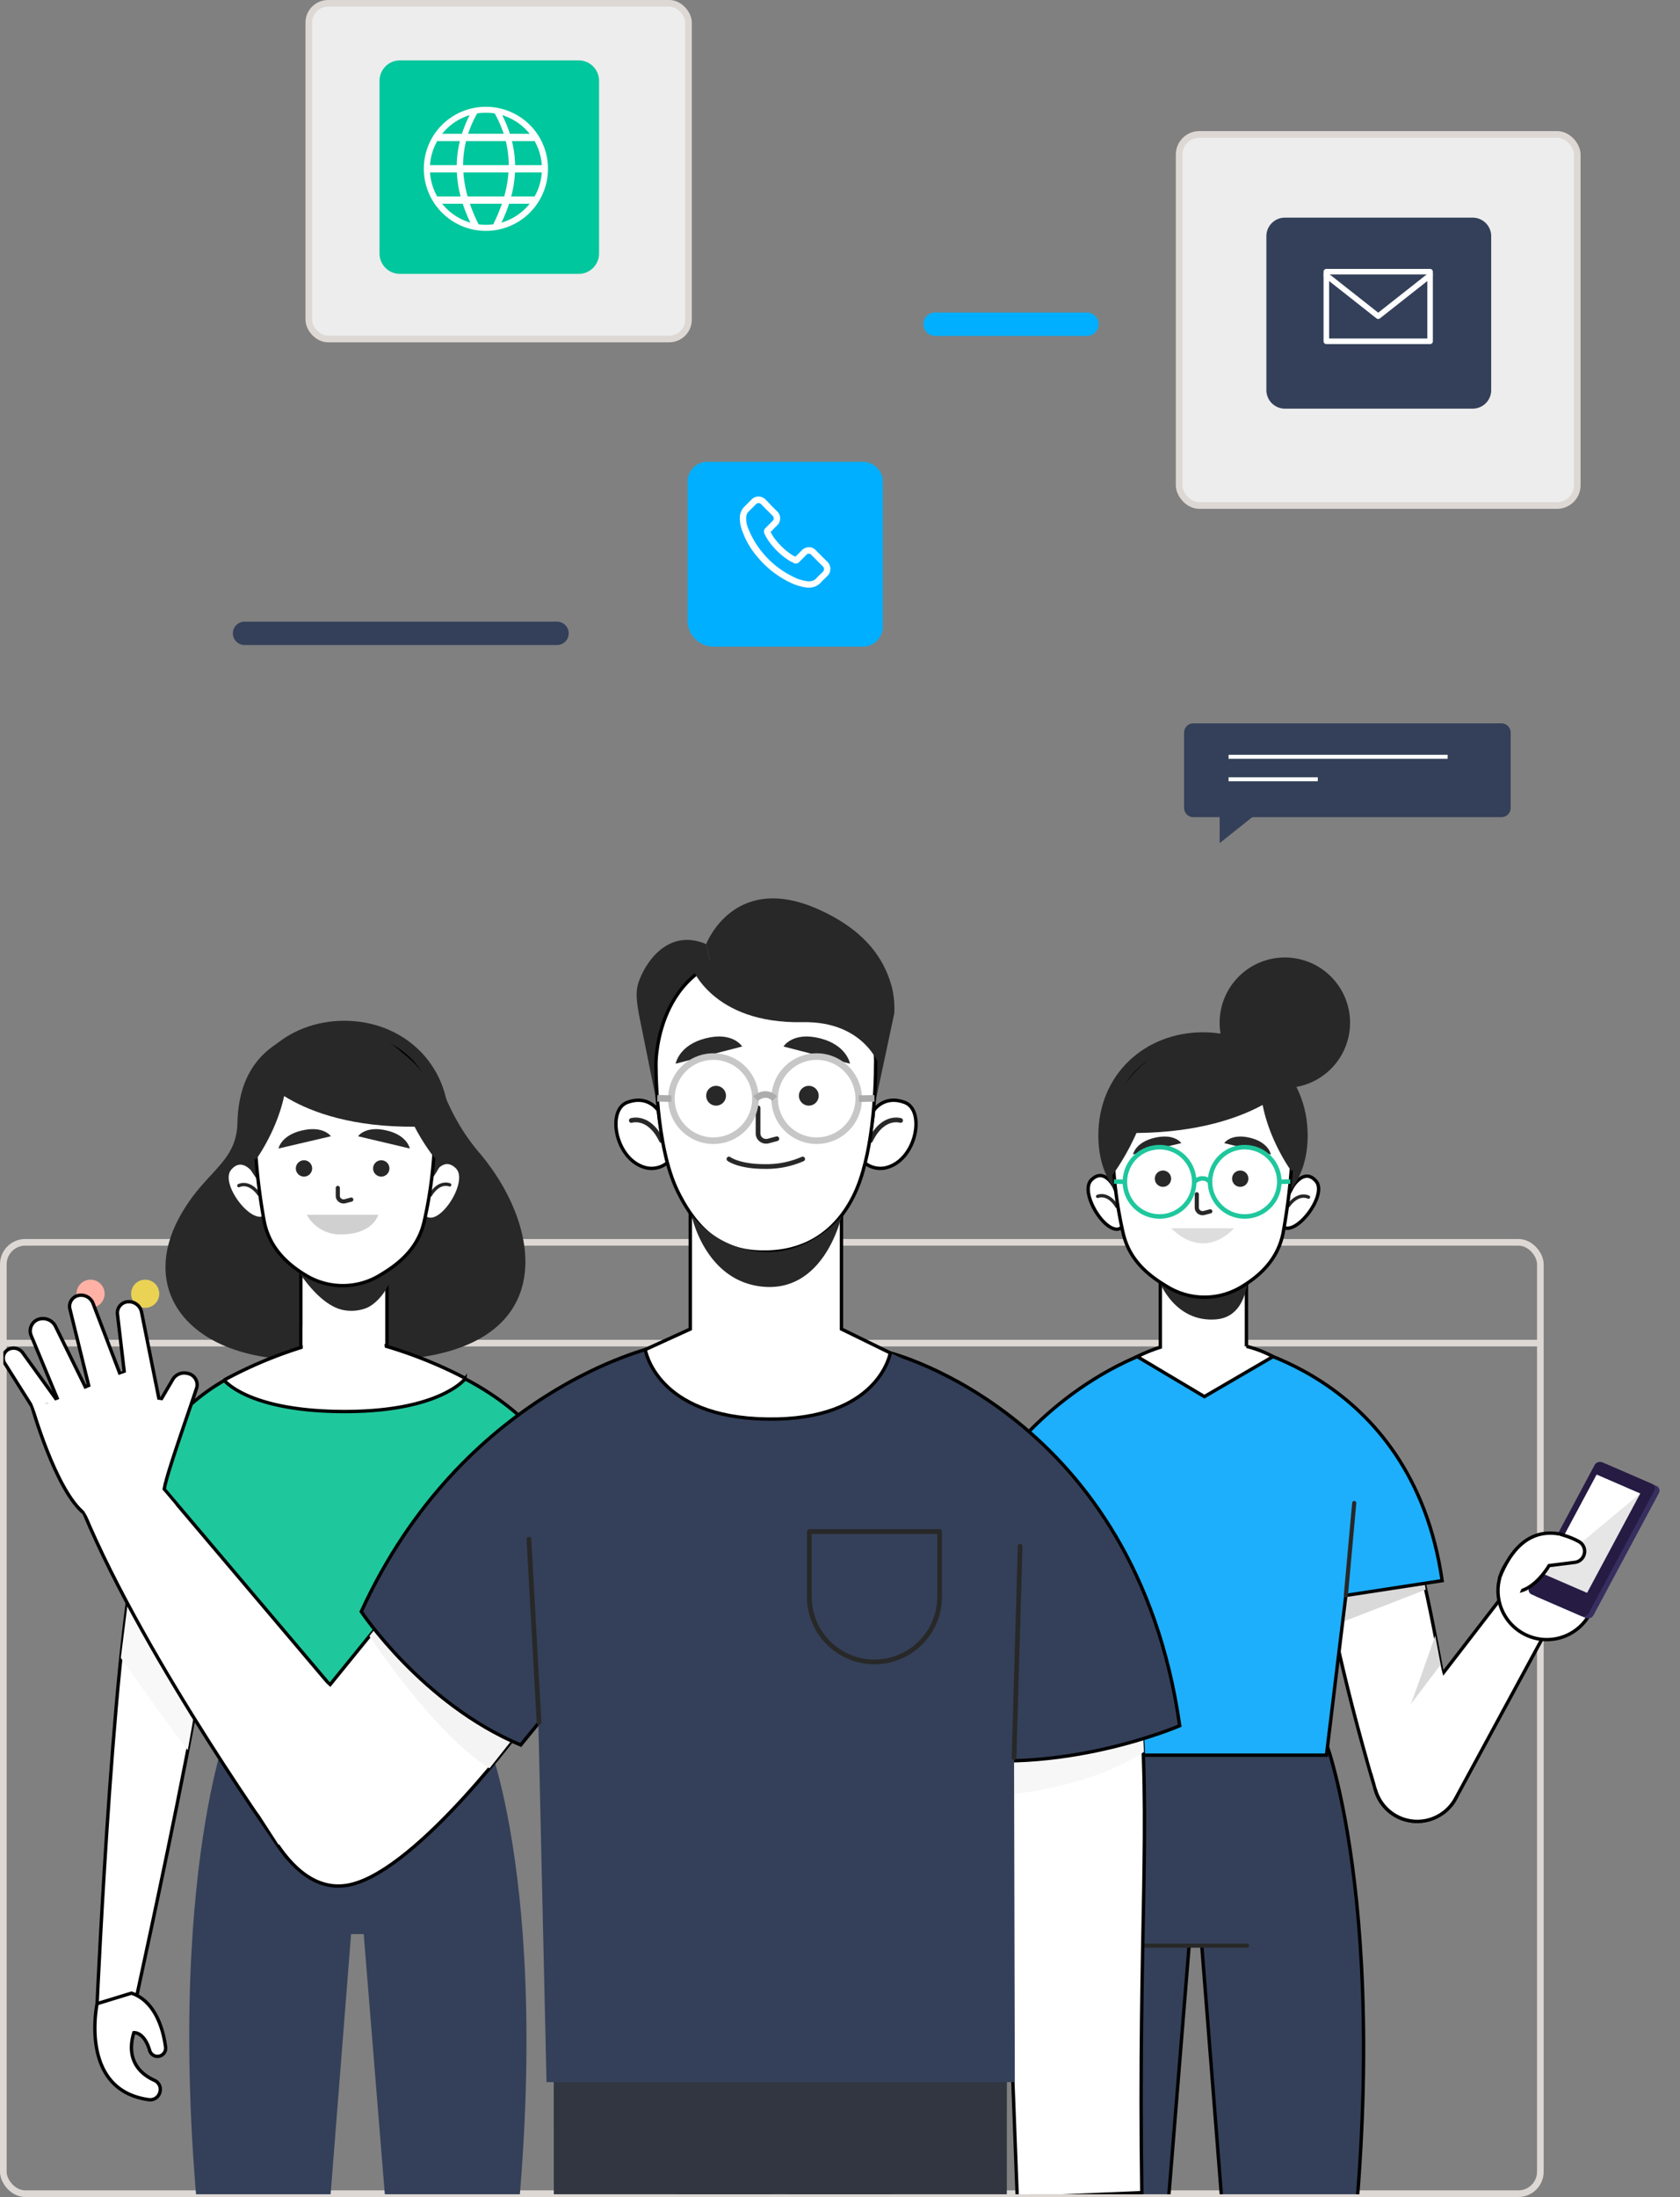 <svg xmlns="http://www.w3.org/2000/svg" xmlns:xlink="http://www.w3.org/1999/xlink" width="497.984" height="650.969" viewBox="0 0 497.984 650.969"><rect x="0" y="0" width="497.984" height="650.969" fill="#808080" stroke="none"/><defs><clipPath id="clip-path"><rect id="Rectangle_774" data-name="Rectangle 774" width="497" height="391" transform="translate(169 3777.082)" fill="#fff" stroke="#707070" stroke-width="1"></rect></clipPath><clipPath id="clip-path-2"><rect id="Rectangle_773" data-name="Rectangle 773" width="490.938" height="466.436" fill="none"></rect></clipPath></defs><g id="Group_1049" data-name="Group 1049" transform="translate(-127.016 -3492.839)"><g id="Group_838" data-name="Group 838" transform="translate(155.019 -431.718)"><g id="Group_836" data-name="Group 836" transform="translate(-27.019 4235.275)"><line id="Line_57" data-name="Line 57" x2="455.607" transform="translate(0 87.244)" fill="none" stroke="#ded8d5" stroke-miterlimit="10" stroke-width="1.968"></line><g id="Group_833" data-name="Group 833"><g id="Group_837" data-name="Group 837"><rect id="Rectangle_585" data-name="Rectangle 585" width="455.607" height="281.889" rx="6.521" transform="translate(0 57.378)" fill="none" stroke="#ded8d5" stroke-miterlimit="10" stroke-width="1.968"></rect><path id="Path_4732" data-name="Path 4732" d="M96.2,188.806a4.168,4.168,0,1,1-4.168-4.168,4.167,4.167,0,0,1,4.168,4.168" transform="translate(-66.173 -116.19)" fill="#ffb1a5"></path><path id="Path_4733" data-name="Path 4733" d="M113.951,188.806a4.168,4.168,0,1,1-4.168-4.168,4.167,4.167,0,0,1,4.168,4.168" transform="translate(-67.729 -116.19)" fill="#ead254"></path><path id="Path_4734" data-name="Path 4734" d="M131.7,188.806a4.167,4.167,0,1,1-4.168-4.168,4.168,4.168,0,0,1,4.168,4.168" transform="translate(-69.284 -116.19)" fill="#00857b"></path></g></g></g><path id="Path_4842" data-name="Path 4842" d="M617.521,304.936H510.444a5.466,5.466,0,0,1-5.466-5.466V200.441a5.466,5.466,0,0,1,5.466-5.466H617.521a5.466,5.466,0,0,1,5.466,5.466V299.47a5.466,5.466,0,0,1-5.466,5.466" transform="translate(-183.461 3769.404)" fill="#ededed"></path><rect id="Rectangle_592" data-name="Rectangle 592" width="118.009" height="109.961" rx="5.991" transform="translate(321.517 3964.379)" fill="none" stroke="#ded8d5" stroke-miterlimit="10" stroke-width="1.968"></rect><path id="Path_4843" data-name="Path 4843" d="M538.814,278.71h55.653a5.494,5.494,0,0,0,5.494-5.494v-45.61a5.494,5.494,0,0,0-5.494-5.493H538.814a5.494,5.494,0,0,0-5.494,5.493v45.61a5.494,5.494,0,0,0,5.494,5.494" transform="translate(-185.945 3766.929)" fill="#344059"></path><path id="Path_4844" data-name="Path 4844" d="M583.549,261.462H552.8V240.837h30.754v20.625Z" transform="translate(-187.652 3764.224)" fill="none" stroke="#fff" stroke-linecap="round" stroke-linejoin="round" stroke-width="1.647"></path><path id="Path_4845" data-name="Path 4845" d="M552.8,240.838l15.377,12.118,15.377-12.118" transform="translate(-187.652 3765.29)" fill="none" stroke="#fff" stroke-linecap="round" stroke-linejoin="round" stroke-width="1.647"></path><rect id="Rectangle_593" data-name="Rectangle 593" width="466.544" height="296.761" transform="translate(-27.019 3925.54)" fill="none"></rect><path id="Path_4846" data-name="Path 4846" d="M142.654,100.442H40.536a5.213,5.213,0,0,1-5.212-5.212V6.2A5.213,5.213,0,0,1,40.536.984H142.654A5.213,5.213,0,0,1,147.866,6.2V95.23a5.213,5.213,0,0,1-5.212,5.212" transform="translate(28.21 3924.556)" fill="#ededed"></path><rect id="Rectangle_594" data-name="Rectangle 594" width="112.542" height="99.458" rx="5.713" transform="translate(63.534 3925.541)" fill="none" stroke="#ded8d5" stroke-miterlimit="10" stroke-width="1.968"></rect><path id="Path_4847" data-name="Path 4847" d="M120.065,82.917H67.1a6.057,6.057,0,0,1-6.057-6.057V25.711A6.057,6.057,0,0,1,67.1,19.654h52.962a6.057,6.057,0,0,1,6.057,6.057V76.859a6.057,6.057,0,0,1-6.057,6.057" transform="translate(23.452 3922.796)" fill="#00c79d"></path><path id="Path_4848" data-name="Path 4848" d="M82.37,40.2a18.4,18.4,0,1,0,26.02,0,18.473,18.473,0,0,0-26.02,0m25.978,2.65h-5.864a37.243,37.243,0,0,0-2.279-5.525,16.618,16.618,0,0,1,8.143,5.525M88.624,52.131A29.713,29.713,0,0,1,89.5,45h11.77a29.758,29.758,0,0,1,.871,7.133Zm13.441,2.152a35,35,0,0,1-1.265,7.133H89.96A34.922,34.922,0,0,1,88.7,54.283ZM95.381,36.608a16.73,16.73,0,0,1,2.6.2,33.9,33.9,0,0,1,2.668,6.035H90.113A33.838,33.838,0,0,1,92.78,36.81a16.733,16.733,0,0,1,2.6-.2m-4.825.713a37.249,37.249,0,0,0-2.28,5.525H82.412a16.617,16.617,0,0,1,8.144-5.525M80.951,45h6.716a31.945,31.945,0,0,0-.941,7.133H78.817A16.492,16.492,0,0,1,80.951,45m0,16.418a16.5,16.5,0,0,1-2.134-7.133h7.942a34.532,34.532,0,0,0,1.12,7.133Zm1.462,2.151h6.1a44.438,44.438,0,0,0,2.267,5.593,16.609,16.609,0,0,1-8.369-5.593m12.968,6.239a16.772,16.772,0,0,1-2.175-.141,49.608,49.608,0,0,1-2.573-6.1h9.495a49.75,49.75,0,0,1-2.573,6.1,16.758,16.758,0,0,1-2.174.141m4.6-.646a44.582,44.582,0,0,0,2.268-5.593h6.1a16.609,16.609,0,0,1-8.369,5.593m9.831-7.744h-6.929A34.584,34.584,0,0,0,104,54.283h7.941a16.5,16.5,0,0,1-2.134,7.133m2.134-9.285h-7.909A32,32,0,0,0,103.094,45h6.716a16.492,16.492,0,0,1,2.134,7.133" transform="translate(20.65 3921.356)" fill="#fff"></path><path id="Path_4849" data-name="Path 4849" d="M95.973,143.329H3.461a3.461,3.461,0,1,1,0-6.921H95.973a3.461,3.461,0,1,1,0,6.921" transform="translate(41.08 3972.349)" fill="#344059"></path><path id="Path_4850" data-name="Path 4850" d="M237.336,136.628h-44.2a7.773,7.773,0,0,1-7.773-7.773V87.76a5.893,5.893,0,0,1,5.893-5.894h46.083a5.894,5.894,0,0,1,5.894,5.894v42.974a5.894,5.894,0,0,1-5.894,5.894" transform="translate(-9.565 3979.528)" fill="#00afff"></path><path id="Path_4851" data-name="Path 4851" d="M229.386,114.461l-3.295-3.295a2.889,2.889,0,0,0-2.119-1,3.051,3.051,0,0,0-2.119.942l-1.883,1.883-.353-.177a5.514,5.514,0,0,1-.588-.294,20.311,20.311,0,0,1-4.884-4.472,10.692,10.692,0,0,1-1.53-2.412c.471-.411.883-.882,1.295-1.295l.53-.529a2.871,2.871,0,0,0,0-4.355l-1.648-1.648a5.186,5.186,0,0,1-.53-.588L211.146,96.1a3.051,3.051,0,0,0-2.119-.942,2.919,2.919,0,0,0-2.118.942l-2.059,2.059a4.736,4.736,0,0,0-1.353,2.884,10.725,10.725,0,0,0,.765,4.472,24.085,24.085,0,0,0,4.59,7.709,28.6,28.6,0,0,0,9.415,7.355,15.622,15.622,0,0,0,5.3,1.588h.412a4.669,4.669,0,0,0,3.53-1.53l.059-.058a8.918,8.918,0,0,1,1.059-1.059l.765-.765a2.951,2.951,0,0,0,0-4.3m-1.353,3.06-.706.706c-.411.353-.765.765-1.177,1.177a2.8,2.8,0,0,1-2.119.882h-.294a12.4,12.4,0,0,1-4.59-1.412,26.79,26.79,0,0,1-8.767-6.884,25.513,25.513,0,0,1-4.3-7.12,7.29,7.29,0,0,1-.706-3.649,2.48,2.48,0,0,1,.824-1.706l2-2a1.237,1.237,0,0,1,.824-.412,1.124,1.124,0,0,1,.824.412l1.059,1.059a5.681,5.681,0,0,0,.588.588l1.648,1.648a1.382,1.382,0,0,1,.411.824,1.239,1.239,0,0,1-.411.824l-.53.529-1.471,1.471-.058.059a1.288,1.288,0,0,0-.353,1.471v.059a13.545,13.545,0,0,0,1.942,3.177,21.812,21.812,0,0,0,5.355,4.884,4.827,4.827,0,0,0,.765.412,5.427,5.427,0,0,1,.588.294l.059.059a1.353,1.353,0,0,0,1.648-.295l2.059-2.059a.97.97,0,0,1,1.588,0l3.3,3.3a1.115,1.115,0,0,1,0,1.706" transform="translate(-12.189 3976.51)" fill="#fff"></path><path id="Path_4852" data-name="Path 4852" d="M627.817,391.013h-44.9a3.461,3.461,0,1,1,0-6.921h44.9a3.461,3.461,0,1,1,0,6.921" transform="translate(-333.686 3633.069)" fill="#00afff"></path><path id="Path_4856" data-name="Path 4856" d="M8422.351,12982.146s-4.039-2.752-7.962-1.157-9.218,5.86-9.619,11.249,6.058,3.446,6.058,3.446l.59-2.925s3.8-2.76,4.869-5.533S8422.351,12982.146,8422.351,12982.146Z" transform="translate(-8060.953 -8554.803)" fill="#fff"></path></g><path id="Path_6125" data-name="Path 6125" d="M479.186,137.407H387.873a2.748,2.748,0,0,1-2.747-2.748V112.364a2.748,2.748,0,0,1,2.747-2.748h91.313a2.749,2.749,0,0,1,2.748,2.748v22.295a2.749,2.749,0,0,1-2.748,2.748" transform="translate(92.874 3597.555)" fill="#344059"></path><line id="Line_68" data-name="Line 68" x2="64.94" transform="translate(491.187 3717.074)" fill="none" stroke="#fff" stroke-miterlimit="10" stroke-width="1.18"></line><line id="Line_69" data-name="Line 69" x2="26.451" transform="translate(491.187 3723.738)" fill="none" stroke="#fff" stroke-miterlimit="10" stroke-width="1.18"></line><path id="Path_6126" data-name="Path 6126" d="M396.684,136.63v10.831L410.3,136.63Z" transform="translate(91.861 3595.188)" fill="#344059"></path><g id="Mask_Group_20" data-name="Mask Group 20" transform="translate(-41 -25.082)" clip-path="url(#clip-path)"><g id="Group_1036" data-name="Group 1036" transform="translate(168.984 3784.12)"><g id="Group_1035" data-name="Group 1035" clip-path="url(#clip-path-2)"><path id="Path_7718" data-name="Path 7718" d="M351.833,217.876l-42.11-5.608.329,4.182-36,4.794s-23.208,58.223-2.754,186.272h29.286l10.541-129.84h3.744l10.21,129.84h29.286c20.454-128.049-2.529-189.64-2.529-189.64" transform="translate(40.385 32.612)" fill="#344059" stroke="#000" stroke-width="1"></path><line id="Line_70" data-name="Line 70" x2="30.556" transform="translate(338.118 310.288)" fill="none" stroke="#282828" stroke-linecap="round" stroke-linejoin="round" stroke-width="1.233"></line><path id="Path_7719" data-name="Path 7719" d="M364.838,164.644c-3.6-5.751-23.84-5.547-24.908-5.672-5.471-.641,3.507,42.893,14.888,80.947a12.777,12.777,0,0,0,17.22,8.123l.228-.1a12.793,12.793,0,0,0,7.585-14.156c-5.412-28.715-10.848-62.5-15.013-69.145" transform="translate(51.972 24.422)" fill="#fff" stroke="#000" stroke-width="1"></path><path id="Path_7720" data-name="Path 7720" d="M369.246,178.72l-25.838,10.026-2.423-12.26,26.755-6.674Z" transform="translate(52.387 26.089)" fill="#d9d9d9"></path><path id="Path_7721" data-name="Path 7721" d="M371.268,200.241s-12.24,16.438-11.656,15.682,9.6-26.565,9.6-26.565Z" transform="translate(55.246 29.092)" fill="#d9d9d9"></path><path id="Path_7722" data-name="Path 7722" d="M389.912,179.639,354.828,225.1a12.9,12.9,0,1,0,21.555,14.028l29.2-53.879Z" transform="translate(54.101 27.599)" fill="#fff" stroke="#000" stroke-width="1"></path><path id="Path_7723" data-name="Path 7723" d="M394.089,193.52A14.472,14.472,0,1,1,412.31,184.2a14.472,14.472,0,0,1-18.221,9.323" transform="translate(59.005 25.391)" fill="#fff" stroke="#000" stroke-width="1"></path><path id="Path_7724" data-name="Path 7724" d="M409,171.4s3.96-4.113-3.065-6.994-15.712-2.221-21.258,11.246Z" transform="translate(59.099 25.045)" fill="#fff" stroke="#000" stroke-width="1"></path><path id="Path_7725" data-name="Path 7725" d="M414.973,145.4l14.69,6.369a1.515,1.515,0,0,1,.665,2.164L411,190.026a1.848,1.848,0,0,1-2.295.881l-14.69-6.369a1.514,1.514,0,0,1-.664-2.164l19.326-36.1a1.847,1.847,0,0,1,2.295-.881" transform="translate(60.4 22.318)" fill="#372f5f"></path><path id="Path_7726" data-name="Path 7726" d="M413.757,144.841l14.69,6.369a1.515,1.515,0,0,1,.664,2.164l-19.326,36.1a1.848,1.848,0,0,1-2.295.881l-14.69-6.369a1.515,1.515,0,0,1-.664-2.164l19.326-36.1a1.848,1.848,0,0,1,2.295-.881" transform="translate(60.213 22.233)" fill="#261b43"></path><path id="Path_7727" data-name="Path 7727" d="M411.511,148.008l12.908,5.6-15.751,29.419-12.907-5.6Z" transform="translate(60.803 22.739)" fill="#e6e6e6"></path><path id="Path_7728" data-name="Path 7728" d="M424.419,153.6l-28.657,23.823,15.749-29.419Z" transform="translate(60.803 22.739)" fill="#fff"></path><path id="Path_7729" data-name="Path 7729" d="M401.014,163.178a23.418,23.418,0,0,1,6.223,2.311,3.3,3.3,0,0,1-1.183,6.165l-7.637.963s-3.985,6.868-9.191,7.639L394,168.2Z" transform="translate(59.798 25.07)" fill="#fff" stroke="#000" stroke-width="1"></path><path id="Path_7730" data-name="Path 7730" d="M323.753,114.268c-.843,0,54.159,7.611,63.234,70.32l-28.54,4.372L352.693,236.3h-79.62l-15.807-87.467s17.64-25.281,50.393-34.565Z" transform="translate(39.525 17.555)" fill="#1daffc" stroke="#000" stroke-width="1"></path><line id="Line_71" data-name="Line 71" y1="27.38" x2="2.477" transform="translate(397.972 179.135)" fill="none" stroke="#282828" stroke-linecap="round" stroke-linejoin="round" stroke-width="1.233"></line><path id="Path_7731" data-name="Path 7731" d="M323.743,117.946V96.164H298.217V118.2a49.578,49.578,0,0,0-6.857,2.781l19.908,11.858,20.352-11.859a33.207,33.207,0,0,0-7.878-3.036" transform="translate(44.763 14.774)" fill="#fff" stroke="#000" stroke-width="1"></path><path id="Path_7732" data-name="Path 7732" d="M297.1,99.364s4.585,12.173,16.822,11.123c11.247-.968,9.456-17.835,9.456-17.835Z" transform="translate(45.645 14.235)" fill="#282828"></path><path id="Path_7733" data-name="Path 7733" d="M288.786,86.474c-4,3.629-12.947-10.136-9.081-14s6.815,2.2,6.815,2.2l1.726,4.108,1.3,5.565.309,1.457Z" transform="translate(42.827 10.937)" fill="#fff" stroke="#000" stroke-width="1"></path><path id="Path_7734" data-name="Path 7734" d="M281.2,76.556s3.028-1.362,5.719,3.028" transform="translate(43.202 11.731)" fill="none" stroke="#282828" stroke-linecap="round" stroke-linejoin="round" stroke-width="0.993"></path><path id="Path_7735" data-name="Path 7735" d="M328.6,86.033c3.68,3.955,13.758-9,10.233-13.183s-6.976,1.615-6.976,1.615l-2.067,3.948-1.769,5.435-.431,1.426Z" transform="translate(50.329 10.96)" fill="#fff" stroke="#000" stroke-width="1"></path><path id="Path_7736" data-name="Path 7736" d="M336.155,76.765s-2.9-1.614-5.954,2.533" transform="translate(50.73 11.746)" fill="none" stroke="#282828" stroke-linecap="round" stroke-linejoin="round" stroke-width="0.993"></path><path id="Path_7737" data-name="Path 7737" d="M281.367,65c0,18.22,13.892,26.861,31.028,26.861S343.424,83.219,343.424,65,329.532,34.382,312.4,34.382,281.367,46.778,281.367,65" transform="translate(43.228 5.282)" fill="#282828"></path><path id="Path_7738" data-name="Path 7738" d="M285.025,65.707A124.626,124.626,0,0,0,288.182,93.4c1.545,6.707,5.892,11.394,12.034,15.168l1.119.686a21.117,21.117,0,0,0,21.495.239c6.654-3.88,11.314-8.995,12.748-16.192a182.106,182.106,0,0,0,2.893-27.589s2.481-28.238-26.341-27.688-27.1,27.688-27.1,27.688" transform="translate(43.787 5.84)" fill="#fff" stroke="#000" stroke-width="1"></path><path id="Path_7739" data-name="Path 7739" d="M306.67,75.988V79.9a1.779,1.779,0,0,0,.126.656,1.742,1.742,0,0,0,2.075.96l1.793-.475" transform="translate(47.115 11.674)" fill="none" stroke="#282828" stroke-linecap="round" stroke-linejoin="round" stroke-width="1.232"></path><path id="Path_7740" data-name="Path 7740" d="M304.606,63.114l-14.325,3.357s.652-3.645,6.511-4.97,7.814,1.613,7.814,1.613" transform="translate(44.597 9.396)" fill="#282828"></path><path id="Path_7741" data-name="Path 7741" d="M313.718,63.114l13.832,3.357s-.629-3.645-6.287-4.97-7.545,1.613-7.545,1.613" transform="translate(48.198 9.396)" fill="#282828"></path><path id="Path_7742" data-name="Path 7742" d="M300.717,72.295a2.416,2.416,0,1,1-2.416-2.408,2.413,2.413,0,0,1,2.416,2.408" transform="translate(45.458 10.737)" fill="#282828"></path><path id="Path_7743" data-name="Path 7743" d="M320.57,72.295a2.416,2.416,0,1,1-2.416-2.408,2.413,2.413,0,0,1,2.416,2.408" transform="translate(48.508 10.737)" fill="#282828"></path><path id="Path_7744" data-name="Path 7744" d="M300.074,84.719H318.7s-8.257,10.045-18.629,0" transform="translate(46.102 13.016)" fill="#ddd"></path><circle id="Ellipse_13" data-name="Ellipse 13" cx="10.273" cy="10.273" r="10.273" transform="translate(330.385 91.607) rotate(-76.717)" fill="none" stroke="#1fc79d" stroke-miterlimit="10" stroke-width="1.342"></circle><circle id="Ellipse_14" data-name="Ellipse 14" cx="10.273" cy="10.273" r="10.273" transform="translate(355.622 91.607) rotate(-76.717)" fill="none" stroke="#1fc79d" stroke-miterlimit="10" stroke-width="1.342"></circle><path id="Path_7745" data-name="Path 7745" d="M306,72.92s2.433-2.27,4.691,0" transform="translate(47.013 11.048)" fill="none" stroke="#1fc79d" stroke-miterlimit="10" stroke-width="1.342"></path><line id="Line_72" data-name="Line 72" x1="3.236" y1="0.082" transform="translate(329.235 83.887)" fill="none" stroke="#1fc79d" stroke-miterlimit="10" stroke-width="1.342"></line><line id="Line_73" data-name="Line 73" y1="0.082" x2="3.256" transform="translate(378.254 83.887)" fill="none" stroke="#1fc79d" stroke-miterlimit="10" stroke-width="1.342"></line><path id="Path_7746" data-name="Path 7746" d="M332.264,74.311S320.74,58.732,323.4,42.949a22.706,22.706,0,0,1,10.781,15.414c2.228,11.111-1.915,15.948-1.915,15.948" transform="translate(49.624 6.598)" fill="#282828"></path><path id="Path_7747" data-name="Path 7747" d="M285.22,75.507s13.387-17.694,10.729-33.477c0,0-9.286,5.364-11.512,16.474s.783,17,.783,17" transform="translate(43.573 6.457)" fill="#282828"></path><path id="Path_7748" data-name="Path 7748" d="M337.553,50.076s-14.8,16.2-55.282,13.426c0,0,6.2-23.771,25.819-26.3,0,0,22.654-2.705,29.463,12.877" transform="translate(43.367 5.687)" fill="#282828"></path><path id="Path_7749" data-name="Path 7749" d="M351.2,34.5a19.33,19.33,0,1,1-19.331-19.33A19.331,19.331,0,0,1,351.2,34.5" transform="translate(48.016 2.33)" fill="#282828"></path><path id="Path_7750" data-name="Path 7750" d="M136.572,218.286l-36-4.795.329-4.182-42.11,5.608s-22.983,61.591-2.529,189.64H85.545l10.21-129.84H99.5l10.541,129.84h29.286c20.454-128.049-2.754-186.272-2.754-186.272" transform="translate(7.341 32.157)" fill="#344059"></path><path id="Path_7751" data-name="Path 7751" d="M134.637,70.154c-4.873-5.734-8.775-12.42-12.09-21.8-3.56-10.075-15.215-5.979-15.215-5.979S97.618,29.876,83,34.228,63.31,48.979,63.012,61.344s-10.024,14.3-17.513,28.6C32.277,115.2,54.538,136.471,95.058,130.57l.055-.393a42.515,42.515,0,0,0,14.85,1.387c48.679-2.89,43.981-38.7,24.674-61.409" transform="translate(6.404 5.117)" fill="#282828"></path><path id="Path_7752" data-name="Path 7752" d="M108.586,83.516c4,3.628,12.947-10.136,9.081-14s-6.815,2.2-6.815,2.2l-1.726,4.108-1.3,5.565-.309,1.457Z" transform="translate(16.518 10.482)" fill="#fff"></path><path id="Path_7753" data-name="Path 7753" d="M115.458,73.6s-3.028-1.362-5.719,3.028" transform="translate(16.86 11.276)" fill="none" stroke="#282828" stroke-linecap="round" stroke-linejoin="round" stroke-width="0.993"></path><path id="Path_7754" data-name="Path 7754" d="M68.891,83.075c-3.68,3.955-13.758-9-10.233-13.181s6.976,1.614,6.976,1.614L67.7,75.455,69.47,80.89l.431,1.426Z" transform="translate(8.899 10.505)" fill="#fff"></path><path id="Path_7755" data-name="Path 7755" d="M60.531,73.807s2.9-1.614,5.954,2.533" transform="translate(9.3 11.292)" fill="none" stroke="#282828" stroke-linecap="round" stroke-linejoin="round" stroke-width="0.993"></path><path id="Path_7756" data-name="Path 7756" d="M122.79,62.039C122.79,80.26,108.9,88.9,91.762,88.9S60.733,80.26,60.733,62.039,74.625,31.423,91.762,31.423s31.028,12.4,31.028,30.616" transform="translate(9.331 4.828)" fill="#282828"></path><rect id="Rectangle_771" data-name="Rectangle 771" width="25.525" height="33.053" transform="translate(88.209 107.526)" fill="#fff" stroke="#000" stroke-width="1"></rect><path id="Path_7757" data-name="Path 7757" d="M73.234,91.419s7.105,14.18,15.846,16.394a12.3,12.3,0,0,0,7.081-.41c3.29-1.165,7.462-6.07,8.171-11.5l.329-3.1s-15.554,8.469-31.427-1.386" transform="translate(11.251 14.045)" fill="#282828"></path><path id="Path_7758" data-name="Path 7758" d="M117.995,62.749a124.626,124.626,0,0,1-3.158,27.688c-1.545,6.707-5.892,11.394-12.034,15.168l-1.119.686a21.115,21.115,0,0,1-21.493.239c-6.655-3.88-11.315-8.995-12.749-16.192a182.1,182.1,0,0,1-2.893-27.589S62.068,34.512,90.891,35.061s27.1,27.688,27.1,27.688" transform="translate(9.909 5.385)" fill="#fff" stroke="#000" stroke-width="1"></path><path id="Path_7759" data-name="Path 7759" d="M85.96,74.355v2.321a1.761,1.761,0,0,0,.126.654,1.743,1.743,0,0,0,2.075.958l1.793-.474" transform="translate(13.206 11.423)" fill="none" stroke="#282828" stroke-linecap="round" stroke-linejoin="round" stroke-width="1.23"></path><path id="Path_7760" data-name="Path 7760" d="M91.166,61.369,106.5,65s-.7-3.941-6.971-5.372-8.364,1.743-8.364,1.743" transform="translate(14.006 9.103)" fill="#282828"></path><path id="Path_7761" data-name="Path 7761" d="M86.255,61.369,70.724,65s.706-3.941,7.059-5.372,8.472,1.743,8.472,1.743" transform="translate(10.866 9.103)" fill="#282828"></path><path id="Path_7762" data-name="Path 7762" d="M80.007,69.657a2.416,2.416,0,1,1-2.416-2.4,2.408,2.408,0,0,1,2.416,2.4" transform="translate(11.55 10.333)" fill="#282828"></path><path id="Path_7763" data-name="Path 7763" d="M99.86,69.657a2.416,2.416,0,1,1-2.416-2.4,2.409,2.409,0,0,1,2.416,2.4" transform="translate(14.6 10.333)" fill="#282828"></path><path id="Path_7764" data-name="Path 7764" d="M77.981,81.246h21.2s-1.5,5.826-11.111,5.826a11.246,11.246,0,0,1-10.092-5.826" transform="translate(11.981 12.482)" fill="#d0d0d0"></path><path id="Path_7765" data-name="Path 7765" d="M65.206,71.353s11.524-15.579,8.866-31.362A22.706,22.706,0,0,0,63.291,55.4c-2.228,11.109,1.915,15.948,1.915,15.948" transform="translate(9.623 6.144)" fill="#282828"></path><path id="Path_7766" data-name="Path 7766" d="M112.362,70.975s-13.387-16.12-10.729-31.9c0,0,9.286,5.364,11.513,16.474s-.784,15.429-.784,15.429" transform="translate(15.561 6.003)" fill="#282828"></path><path id="Path_7767" data-name="Path 7767" d="M65.7,47.118s13.223,17.773,53.707,15c0,0-4.625-25.345-24.245-27.878,0,0-22.654-2.705-29.463,12.877" transform="translate(10.094 5.233)" fill="#282828"></path><path id="Path_7768" data-name="Path 7768" d="M35.186,304.426c-.588.926,33.7-149.171,23.517-146.9-.929.207-18.756,1.862-21.4,7.249-7.681,15.616-13.19,138.513-13.19,138.513Z" transform="translate(3.704 24.197)" fill="#fff" stroke="#000" stroke-width="1"></path><path id="Path_7769" data-name="Path 7769" d="M24.2,284.287s-5.526,25.641,15.364,28.444a2.938,2.938,0,0,0,3.16-1.942l.06-.173a2.936,2.936,0,0,0-1.625-3.629c-3.406-1.523-8.689-5.369-6.068-14.108,0,0,3.02-.369,4.686,5.263a2.414,2.414,0,0,0,4.715-.981c-.5-3.945-2.485-13.441-10.1-15.991Z" transform="translate(3.616 43.198)" fill="#fff" stroke="#000" stroke-width="1"></path><path id="Path_7770" data-name="Path 7770" d="M30.2,198.018S49.957,225.837,50.061,225.3s6.908-39.057,6.908-39.057L33,175.859Z" transform="translate(4.64 27.018)" fill="#f8f8f8"></path><path id="Path_7771" data-name="Path 7771" d="M85.49,117.193c.843,0-48.819.885-57.9,63.593l28.541,4.372L61.889,232.5h79.619l15.807-87.469s-11.238-18.951-43.99-28.234Z" transform="translate(4.239 17.944)" fill="#1fc79d" stroke="#000" stroke-width="1"></path><path id="Path_7772" data-name="Path 7772" d="M56.738,125.43s7.019,9.317,35.775,9.317c28.489,0,35.774-9.8,35.774-9.8S111.493,115.558,92,112.522A129.131,129.131,0,0,0,56.738,125.43" transform="translate(8.717 17.287)" fill="#fff" stroke="#000" stroke-width="1"></path><path id="Path_7773" data-name="Path 7773" d="M141.436,295.914l.068,125.06h61.868l4.755-125.06Z" transform="translate(21.729 45.462)" fill="#313640"></path><path id="Path_7774" data-name="Path 7774" d="M266.76,295.914l-.069,125.06H204.823l-4.755-125.06Z" transform="translate(30.737 45.462)" fill="#313640"></path><rect id="Rectangle_772" data-name="Rectangle 772" width="63.968" height="43.448" transform="translate(199.74 341.375)" fill="#313640"></rect><line id="Line_74" data-name="Line 74" x2="44.121" transform="translate(208.674 384.824)" fill="none" stroke="#282828" stroke-linecap="round" stroke-linejoin="round" stroke-width="1.397"></line><path id="Path_7775" data-name="Path 7775" d="M297.287,201.31c3.835,42.378-.21,73.255.909,151.232l-36.928,1.546-5.5-145.96Z" transform="translate(39.295 30.928)" fill="#fff" stroke="#000" stroke-width="1"></path><path id="Path_7776" data-name="Path 7776" d="M259.717,232.836s22.867-2.094,38.5-12.405l-.412-9.077-38.1,5.19Z" transform="translate(39.899 32.471)" fill="#f7f7f7"></path><path id="Path_7777" data-name="Path 7777" d="M227.916,116.735S300.549,135,313.708,227.193c0,0-35.548,15.411-71.172,8.781l8.014-30.834Z" transform="translate(35.016 17.935)" fill="#344059" stroke="#000" stroke-width="1"></path><path id="Path_7778" data-name="Path 7778" d="M42.791,149.964l54.08,63.866-16.549,46.6s-41.1-57.148-59.574-101.318Z" transform="translate(3.188 23.04)" fill="#fff" stroke="#000" stroke-width="1"></path><path id="Path_7779" data-name="Path 7779" d="M46.622,156.975S27.632,167.7,22.8,163.823c-8.441-6.782-15.417-31.608-15.417-31.608S42.9,118.826,42.564,119.349s4.058,37.626,4.058,37.626" transform="translate(1.135 18.334)" fill="#fff" stroke="#000" stroke-width="1"></path><path id="Path_7780" data-name="Path 7780" d="M42.253,156.578c-.336-1.912,7.042-22.536,9.571-30.27a3.412,3.412,0,0,0-2.7-4.3,3.939,3.939,0,0,0-4.392,1.8l-8.908,15.223Z" transform="translate(5.504 18.731)" fill="#fff" stroke="#000" stroke-width="1"></path><path id="Path_7781" data-name="Path 7781" d="M42.6,137.1l-6.115-30.424a3.829,3.829,0,0,0-4.426-3.036A3.3,3.3,0,0,0,29.35,107.3l2.665,22.655Z" transform="translate(4.506 15.913)" fill="#fff" stroke="#000" stroke-width="1"></path><path id="Path_7782" data-name="Path 7782" d="M32.326,126.135l-8.305-21.726a3.811,3.811,0,0,0-4.718-2.323,3.285,3.285,0,0,0-2.171,3.9l6.163,25.105Z" transform="translate(2.618 15.656)" fill="#fff" stroke="#000" stroke-width="1"></path><path id="Path_7783" data-name="Path 7783" d="M24.955,131.619,14.447,110.271a4.178,4.178,0,0,0-5.333-2.044,3.635,3.635,0,0,0-1.877,4.8l8.377,20.155Z" transform="translate(1.066 16.578)" fill="#fff" stroke="#000" stroke-width="1"></path><path id="Path_7784" data-name="Path 7784" d="M8.52,132.8.275,119.725a2.955,2.955,0,0,1,1.442-3.947,3.374,3.374,0,0,1,4.12,1.2l10.842,15.041Z" transform="translate(0 17.744)" fill="#fff" stroke="#000" stroke-width="1"></path><path id="Path_7785" data-name="Path 7785" d="M41.21,130.657s-12.382-1.3-13.654,15.2" transform="translate(4.234 20.07)" fill="none" stroke="#282828" stroke-linecap="round" stroke-linejoin="round" stroke-width="1.532"></path><path id="Path_7786" data-name="Path 7786" d="M62.881,239s10.172,35.2,30.44,30.521,51.859-47.97,51.859-47.97l-7.071-73.918L81.22,217.648Z" transform="translate(9.661 22.681)" fill="#fff" stroke="#000" stroke-width="1"></path><path id="Path_7787" data-name="Path 7787" d="M94.074,190.315s19.207,28.971,35.591,39.187l10.724-13.537-41.372-32Z" transform="translate(14.453 28.263)" fill="#f4f4f4"></path><path id="Path_7788" data-name="Path 7788" d="M178.427,115.35s-56.39,12.711-86.44,78.246c0,0,18.156,27.357,47.262,39.517l19.487-23.873Z" transform="translate(14.132 17.722)" fill="#344059" stroke="#000" stroke-width="1"></path><path id="Path_7789" data-name="Path 7789" d="M171.693,115.826a141.218,141.218,0,0,0-35.876,26.283l4.346,191.573H278.976l-.45-190.585s-17.5-17.122-36.461-25.47c-16.108-7.09-54.713-9.832-70.373-1.8" transform="translate(20.866 17.043)" fill="#344059"></path><path id="Path_7790" data-name="Path 7790" d="M226.424,201.234h0a19.307,19.307,0,0,1-19.307-19.307V162.618h38.614v19.308A19.307,19.307,0,0,1,226.424,201.234Z" transform="translate(31.82 24.984)" fill="none" stroke="#282828" stroke-linecap="round" stroke-linejoin="round" stroke-width="1.397"></path><line id="Line_75" data-name="Line 75" y1="62.669" x2="1.801" transform="translate(299.616 191.953)" fill="none" stroke="#282828" stroke-linecap="round" stroke-linejoin="round" stroke-width="1.397"></line><line id="Line_76" data-name="Line 76" x1="2.999" y1="54.323" transform="translate(155.817 189.854)" fill="none" stroke="#282828" stroke-linecap="round" stroke-linejoin="round" stroke-width="1.397"></line><path id="Path_7791" data-name="Path 7791" d="M169.183,61.261,163.4,32.634c-.325-2.331-1.23-5.93-.122-9.311,1.833-5.594,8.569-16.337,20.081-11.418l2.49,11.333s-11.956,2.413-16.752,18.054Z" transform="translate(25.002 1.636)" fill="#282828"></path><path id="Path_7792" data-name="Path 7792" d="M182.171,16.86c-.21,3.761-3.53,20.22-15.2,26.215,0,0-10.224-21.925,15.2-26.215" transform="translate(25.34 2.59)" fill="#282828"></path><path id="Path_7793" data-name="Path 7793" d="M223.113,117.079h0V68.468H178.3v48.611l-13.339,6.081s3.129,20.147,36.215,20.594,36.412-19.6,36.412-19.6Z" transform="translate(25.344 10.519)" fill="#fff" stroke="#000" stroke-width="1"></path><path id="Path_7794" data-name="Path 7794" d="M180.611,13.54s8.224-21.7,33.585-10.162c15.349,6.982,19.649,16.342,21.477,22.973a26.637,26.637,0,0,1,.685,7.736L230.224,62.9l-23.949-39.86L183.1,24.876Z" transform="translate(27.748 0)" fill="#282828"></path><path id="Path_7795" data-name="Path 7795" d="M223.97,54.933s3.021-4.8,9.252-2.442,3.412,17.5-5.934,19.425a7.393,7.393,0,0,1-5.978-1.563s2.3-11.178,2.66-15.419" transform="translate(34.001 7.964)" fill="#fff" stroke="#000" stroke-width="1"></path><path id="Path_7796" data-name="Path 7796" d="M231.754,57.055s-5.22-1.742-8.925,5.945" transform="translate(34.234 8.74)" fill="none" stroke="#282828" stroke-linecap="round" stroke-linejoin="round" stroke-width="1.397"></path><path id="Path_7797" data-name="Path 7797" d="M170,54.933s-3.021-4.8-9.252-2.442-3.412,17.5,5.934,19.425a7.393,7.393,0,0,0,5.978-1.563s-2.3-11.178-2.66-15.419" transform="translate(24.185 7.964)" fill="#fff" stroke="#000" stroke-width="1"></path><path id="Path_7798" data-name="Path 7798" d="M161.376,57.055S166.6,55.313,170.3,63" transform="translate(24.793 8.74)" fill="none" stroke="#282828" stroke-linecap="round" stroke-linejoin="round" stroke-width="1.397"></path><path id="Path_7799" data-name="Path 7799" d="M232.83,46.39c0,9.123-.893,28.209-6.5,39.537-5.266,10.635-13.975,16.36-25.393,16.7S181.013,98.568,174.2,84.765s-6.492-38.2-6.492-38.2,0-32.589,32.209-32.589c33.924,0,32.917,32.419,32.917,32.419" transform="translate(25.765 2.146)" fill="#fff" stroke="#000" stroke-width="1"></path><path id="Path_7800" data-name="Path 7800" d="M176.816,81.235s3.753,19.041,20.325,21.229c19.072,2.517,24.151-20.746,24.151-20.746s-8.428,10.56-21.755,10.577a29.161,29.161,0,0,1-22.721-11.06" transform="translate(27.165 12.48)" fill="#282828"></path><path id="Path_7801" data-name="Path 7801" d="M193.939,53.8v7.542a2.456,2.456,0,0,0,.176.918,2.427,2.427,0,0,0,2.894,1.344l2.5-.666" transform="translate(29.796 8.266)" fill="none" stroke="#282828" stroke-linecap="round" stroke-linejoin="round" stroke-width="1.397"></path><path id="Path_7802" data-name="Path 7802" d="M186.475,51.07a2.932,2.932,0,1,1-2.933-2.933,2.932,2.932,0,0,1,2.933,2.933" transform="translate(27.748 7.395)" fill="#282828"></path><path id="Path_7803" data-name="Path 7803" d="M210.3,51.07a2.932,2.932,0,1,1-2.933-2.933A2.932,2.932,0,0,1,210.3,51.07" transform="translate(31.409 7.395)" fill="#282828"></path><path id="Path_7804" data-name="Path 7804" d="M200.477,38.429l19.713,5.092s-.9-5.529-8.96-7.539-10.753,2.447-10.753,2.447" transform="translate(30.8 5.448)" fill="#282828"></path><path id="Path_7805" data-name="Path 7805" d="M192.482,38.429l-19.714,5.092s.9-5.529,8.961-7.539,10.753,2.447,10.753,2.447" transform="translate(26.543 5.448)" fill="#282828"></path><path id="Path_7806" data-name="Path 7806" d="M186.459,66.926s2.908,2.229,10.556,2.229a26.741,26.741,0,0,0,11.3-2.229" transform="translate(28.646 10.282)" fill="none" stroke="#282828" stroke-linecap="round" stroke-linejoin="round" stroke-width="1.397"></path><path id="Path_7807" data-name="Path 7807" d="M196.587,53.081a12.46,12.46,0,1,1-12.459-12.459A12.459,12.459,0,0,1,196.587,53.081Z" transform="translate(26.374 6.241)" fill="none" stroke="#c7c7c7" stroke-miterlimit="10" stroke-width="1.951"></path><path id="Path_7808" data-name="Path 7808" d="M223.12,53.081A12.46,12.46,0,1,1,210.66,40.622,12.459,12.459,0,0,1,223.12,53.081Z" transform="translate(30.45 6.241)" fill="none" stroke="#c7c7c7" stroke-miterlimit="10" stroke-width="1.951"></path><path id="Path_7809" data-name="Path 7809" d="M193.268,51.585s2.951-2.754,5.69,0" transform="translate(29.693 7.737)" fill="none" stroke="#acacac" stroke-miterlimit="10" stroke-width="1.951"></path><line id="Line_77" data-name="Line 77" x1="4.177" y1="0.106" transform="translate(193.865 59.216)" fill="none" stroke="#acacac" stroke-miterlimit="10" stroke-width="1.951"></line><line id="Line_78" data-name="Line 78" y1="0.076" x2="4.664" transform="translate(253.57 59.246)" fill="none" stroke="#acacac" stroke-miterlimit="10" stroke-width="1.951"></line><path id="Path_7810" data-name="Path 7810" d="M176.816,18.466s5.984,17,32.984,16.477c18.346-.354,22.73,12.922,22.73,12.922s-3.192-29.678-4.032-29.4-27.917-7.225-27.917-7.225Z" transform="translate(27.165 1.727)" fill="#282828"></path></g></g></g><path id="Path_7817" data-name="Path 7817" d="M8913.353,12836.5l12.249,18.944,29.876-33.788-18.253-16.311Z" transform="translate(-8716 -8816)" fill="#fff"></path><path id="Path_7818" data-name="Path 7818" d="M8867.447,12755.735l3.86,6.629,23.77-7.572-3.914-4.623.858-4.281v-22.021l-5.331-.717-5.756-7.889-3.983,1.411-11.1,4.652-8.7,3.343h-4.615l3.356,8.531,10.991,21.594Z" transform="translate(-8716 -8816)" fill="#fff"></path><path id="Path_7819" data-name="Path 7819" d="M8932.766,12701.809v21.2l25.778-4.629-2.321-16.567Z" transform="translate(-8716 -8816)" fill="#fff"></path><path id="Path_7820" data-name="Path 7820" d="M9271.928,12808.993l-2.021-6.725-21.224,28.087,2.427,8.423,17.589-9.426Z" transform="translate(-8716 -8816)" fill="#fff"></path><path id="Path_7821" data-name="Path 7821" d="M9309.3,12765.736l-10.573,2.974-5.774,13.351,3.309.594-5.457.788-2.68-7.225.476-1.2,8.419-8.789,4.029-2.138a7.813,7.813,0,0,1,2.392-.454,8.5,8.5,0,0,1,2.226.379l1.2.537h0Z" transform="translate(-8716 -8816)" fill="#fff"></path></g></svg>